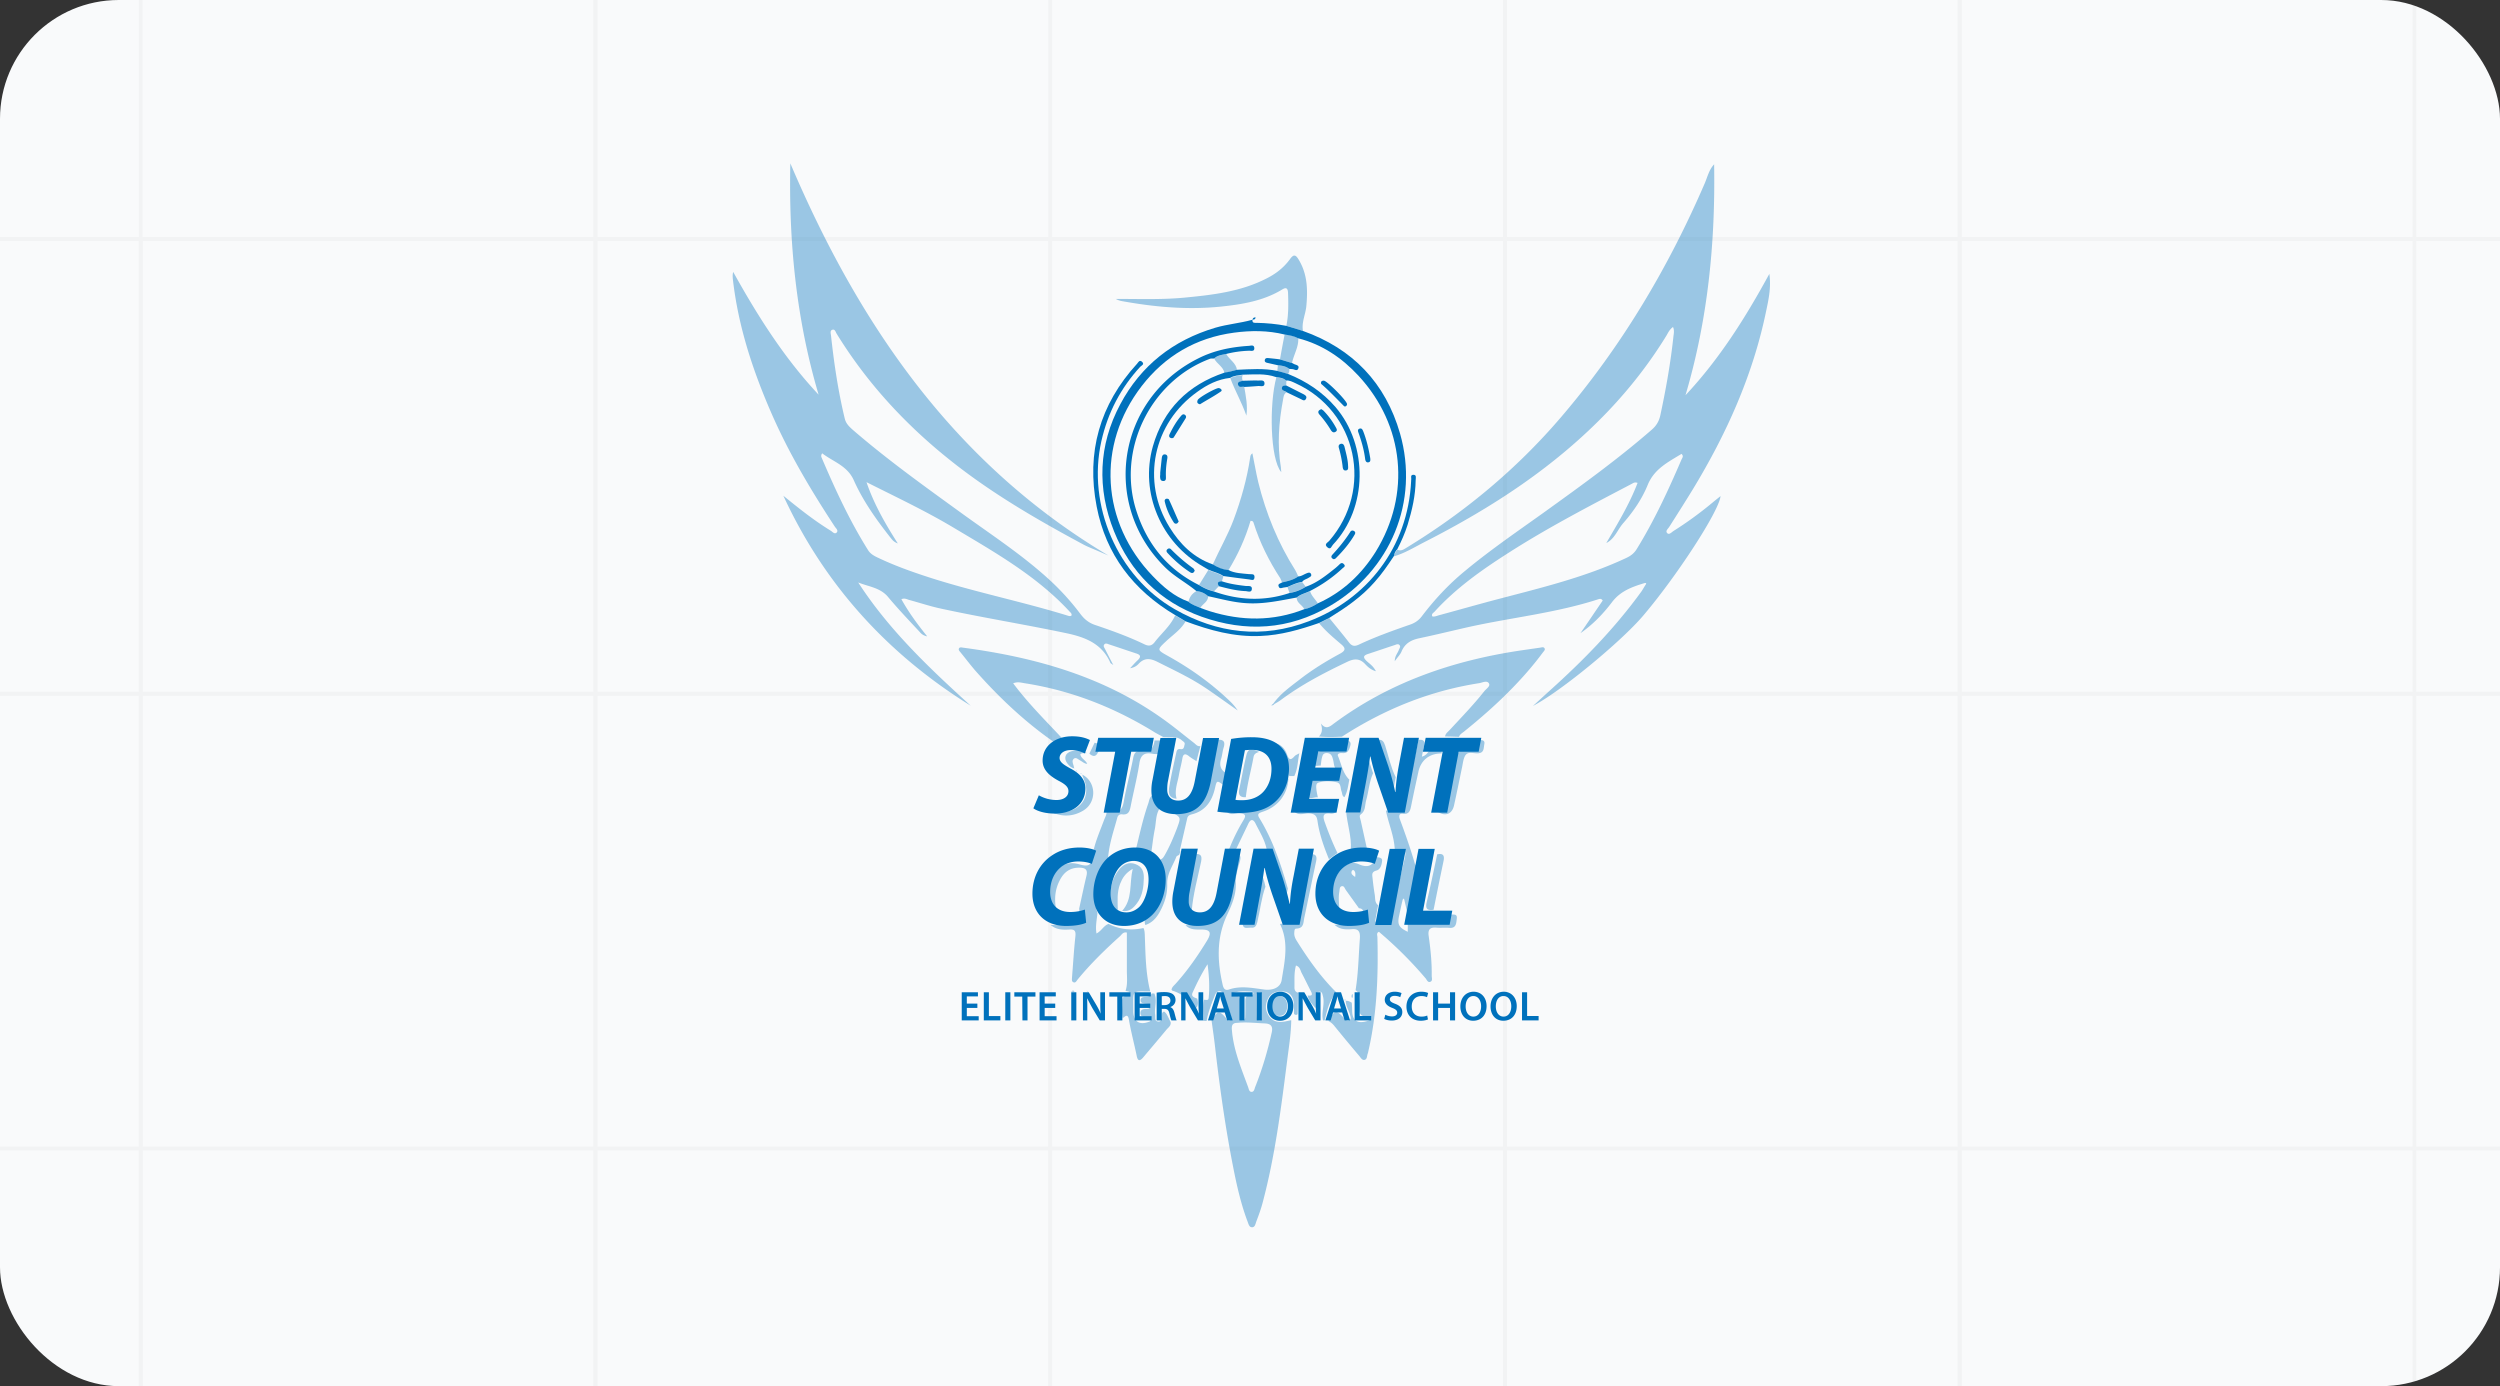 <svg xmlns="http://www.w3.org/2000/svg" width="505" height="280" fill="none"><rect width="100%" height="100%" fill="#333333" stroke="none"/><g clip-path="url(#a)"><rect width="505" height="280" fill="#F9FAFB" rx="24"/><g stroke="#000" stroke-width=".765" opacity=".03"><path d="M-63.43-43.574h91.857v91.857H-63.43zm91.86 0h91.857v91.857H28.43z"/><path d="M120.285-43.574h91.857v91.857h-91.857zm91.86 0h91.857v91.857h-91.857z"/><path d="M304-43.574h91.857v91.857H304z"/><path d="M395.855-43.574h91.857v91.857h-91.857zm91.86 0h91.857v91.857h-91.857zM-63.43 48.285h91.857v91.857H-63.43z"/><path d="M-63.43 140.141h91.857v91.857H-63.43zm0 91.859h91.857v91.857H-63.43zM28.43 48.285h91.857v91.857H28.43z"/><path d="M28.43 140.141h91.857v91.857H28.43zm0 91.859h91.857v91.857H28.43z"/><path d="M120.285 48.285h91.857v91.857h-91.857z"/><path d="M120.285 140.141h91.857v91.857h-91.857zm0 91.859h91.857v91.857h-91.857zm91.86-183.715h91.857v91.857h-91.857z"/><path d="M304 48.285h91.857v91.857H304z"/><path d="M395.855 48.285h91.857v91.857h-91.857zm91.86 0h91.857v91.857h-91.857zm-275.57 91.856h91.857v91.857h-91.857zm0 91.859h91.857v91.857h-91.857z"/><path d="M304 140.141h91.857v91.857H304zM304 232h91.857v91.857H304z"/><path d="M395.855 140.141h91.857v91.857h-91.857zm0 91.859h91.857v91.857h-91.857zm91.86-91.859h91.857v91.857h-91.857zm0 91.859h91.857v91.857h-91.857z"/></g><g fill="#0071BC" opacity=".38"><path d="M239.47 125.54c-.953 1.675-2.552 2.704-3.885 3.96-1.904 1.79-1.904 1.752.419 3.047 4.57 2.551 8.797 5.56 12.567 9.216a10.711 10.711 0 0 1 1.447 1.752c-2.247-1.562-4.417-3.161-6.702-4.684-3.047-2.019-6.36-3.542-9.597-5.18-1.485-.723-2.628-.761-3.77.495-.381.419-.952.724-1.676.838.495-.533.99-1.104 1.524-1.599.647-.61.723-1.067-.229-1.371-1.866-.609-3.732-1.257-5.598-1.866-.305-.114-.724-.305-.952.114-.19.305.076.571.19.838.495.952.991 1.942 1.676 3.237-.419-.305-.533-.343-.571-.419-1.676-3.808-4.875-5.141-8.759-5.979-8.454-1.79-17.023-3.161-25.439-4.989-2.171-.457-4.303-1.18-6.436-1.752-.457-.114-.914-.456-1.599-.152 1.447 2.59 3.16 4.951 5.217 7.502-.952-.19-1.295-.647-1.638-1.028-2.094-2.247-4.227-4.494-6.207-6.855-1.6-1.98-3.961-2.132-6.093-3.008 6.207 9.597 14.395 17.327 22.735 24.906-16.756-10.397-29.552-24.411-37.854-42.424.838.685 1.676 1.371 2.552 2.056 2.246 1.79 4.569 3.504 7.045 5.027.343.229.761.762 1.18.343.381-.419-.152-.838-.38-1.181-4.799-7.311-9.293-14.852-12.796-22.887-3.808-8.72-6.741-17.67-7.807-27.153-.038-.457-.076-.876.076-1.409 4.913 8.835 10.282 17.366 17.251 24.792-4.531-15.31-6.055-30.885-5.712-46.727 13.862 32.56 33.094 60.665 64.245 79.211-.838-.343-1.638-.723-2.475-1.066-.876-.381-1.79-.724-2.628-1.181-7.578-4.075-15.043-8.34-22.05-13.367-11.082-7.959-20.526-17.48-27.724-29.17-.228-.343-.342-1.029-.914-.8-.495.19-.266.8-.228 1.218.609 5.636 1.447 11.234 2.78 16.756.266 1.029.952 1.638 1.676 2.285 6.969 6.017 14.471 11.387 21.935 16.795 5.941 4.303 12.072 8.302 17.518 13.252a50.477 50.477 0 0 1 6.512 7.16c.761.99 1.637 1.713 2.856 2.132 3.389 1.143 6.779 2.361 10.016 3.923.875.419 1.485.343 2.094-.457 1.371-1.79 3.161-3.237 4.113-5.37.685.381 1.371.8 2.095 1.219zm-73.385-33.97c-.381.534-.114.838 0 1.143 2.704 6.322 5.598 12.567 9.254 18.394.419.685 1.028 1.066 1.714 1.409 3.465 1.675 7.083 2.97 10.739 4.151 9.14 2.932 18.584 4.836 27.762 7.654.266.076.571.229.876.038.152-.419-.229-.647-.419-.876-6.703-7.235-15.195-11.995-23.535-16.984-5.636-3.352-11.539-6.132-17.442-9.102 1.486 4.38 3.732 8.302 6.322 12.377-.838-.305-1.142-.762-1.485-1.181-2.818-3.579-5.484-7.312-7.35-11.463-1.295-3.046-4.151-3.808-6.436-5.56zm166.153 26.201c-2.514.762-4.913 1.6-6.626 3.884-1.79 2.362-3.847 4.494-6.36 6.246 1.523-2.209 3.008-4.418 4.493-6.588-.266-.419-.533-.343-.761-.305-8.492 2.78-17.404 3.694-26.086 5.598-3.39.762-6.779 1.6-10.207 2.323-1.637.343-2.894 1.028-3.579 2.666-.267.647-.8 1.142-1.371 1.98 0-1.104.609-1.637.838-2.323.114-.304.418-.647.114-.952-.229-.266-.571-.152-.838-.038-1.866.609-3.732 1.257-5.598 1.866-.99.343-.838.762-.229 1.371.61.571 1.371 1.028 1.905 2.095-1.029-.305-1.638-.876-2.171-1.448-1.066-1.142-2.171-1.142-3.542-.495-4.722 2.247-9.33 4.646-13.519 7.769-.419.305-.838.533-1.295.8-.038-.038-.076-.114-.152-.152 1.409-1.943 3.351-3.314 5.217-4.761 2.59-2.018 5.37-3.732 8.264-5.293 1.104-.609 1.104-1.105.19-1.866-1.561-1.333-3.16-2.666-4.455-4.265l2.056-1.029c1.333 1.638 2.704 3.275 3.999 4.951.571.724 1.104.8 1.942.419 3.389-1.599 6.931-2.856 10.435-4.075.952-.343 1.675-.838 2.285-1.637 2.551-3.352 5.407-6.436 8.644-9.102 5.217-4.341 10.816-8.15 16.338-12.11 7.349-5.294 14.699-10.587 21.516-16.528.876-.762 1.409-1.637 1.676-2.78 1.142-5.293 2.094-10.625 2.665-15.994.076-.61.229-1.257-.076-1.943-.761.534-1.028 1.257-1.409 1.866-3.351 5.446-7.274 10.473-11.653 15.081-10.663 11.196-23.421 19.498-37.092 26.467-2.018 1.028-3.961 2.247-6.169 2.894.038-.533.304-.952.647-1.332.762.38 1.371-.115 1.942-.457 11.729-7.16 22.202-15.88 31.151-26.353 12.149-14.205 21.631-30.123 29.019-47.26.533-1.257.838-2.666 1.866-3.77.267 15.804-1.257 31.38-5.788 46.65 6.816-7.273 12.072-15.575 16.946-24.525.381 2.78-.152 5.141-.647 7.502-2.666 12.948-7.997 24.792-14.814 36.026-1.562 2.552-3.161 5.065-4.76 7.579-.229.38-.876.837-.381 1.294.381.343.838-.19 1.18-.419a74.39 74.39 0 0 0 7.959-5.788c.496-.419.991-.8 1.6-1.295-.267 3.009-8.873 16.223-15.652 24.182-4.456 5.218-16.49 15.195-22.24 18.204 1.143-1.028 2.285-2.095 3.427-3.123 6.779-6.093 13.139-12.605 18.508-20.031.305-.457.572-.952.876-1.409.038-.076.038-.153.077-.229-.077-.038-.191-.038-.305-.038zm-7.769-8.073c2.285-3.923 4.684-7.845 6.322-12.149-.61-.228-.876.038-1.181.19-8.492 4.456-17.023 8.874-25.134 14.091-5.294 3.39-10.397 7.007-14.662 11.692-.228.266-.723.457-.495.99.533.114.99-.153 1.485-.267 3.504-.952 7.007-1.942 10.549-2.894 9.178-2.437 18.47-4.57 27.153-8.645.914-.419 1.599-.952 2.132-1.828 3.542-5.75 6.36-11.843 9.026-18.05.152-.344.495-.686 0-1.143-2.666 1.637-5.484 3.008-6.817 6.245-1.142 2.818-2.856 5.332-4.874 7.655-1.219 1.333-1.752 3.237-3.504 4.113zm-80.737 96.539c-.229 0-.457-.039-.686-.039.115-1.409-.152-2.856.153-4.227.342-.076.875.267.952-.38.228-2.285.076-4.532-.229-6.817-1.18 1.866-2.132 3.77-3.008 5.712-.381.8.342 1.028.914 1.219.19.609.266 1.218-.115 1.866-.19-.191-.342-.267-.419-.381-.99-1.295-2.97-2.666-4.417-3.047-.076-.038-.152-.114-.229-.19.077-.609.572-.914.914-1.333 2.4-2.666 4.418-5.598 6.284-8.645.952-1.599.609-2.208-1.142-2.208-1.143 0-2.324.076-3.237-.876 6.474.076 7.235-2.209 8.225-7.007.495-2.476 1.105-4.913 1.638-7.35 1.066-.076 1.447.304 1.142 1.409-.381 1.409-.914 2.894-.838 4.303.115 2.399-.761 4.456-1.713 6.474-2.209 4.646-2.057 9.33-.952 14.167.152.723.457 1.294 1.295.99 2.361-.8 4.684-.305 7.045 0 1.866.266 3.351-.457 3.579-1.866.61-3.808 1.524-7.655-.342-11.387.19 0 .419-.038.609-.038 2.399.152 2.399.152 2.932-2.247.838-3.922 1.714-7.845 2.59-11.767 1.333-.152 1.371.609 1.142 1.599-.799 3.77-1.561 7.503-2.361 11.273-.19.914-.076 2.094-1.599 2.132-.419 0-.381.495-.419.876-.038.686.267 1.257.647 1.828 2.285 3.618 4.761 7.121 7.845 10.168-1.371 1.6-1.866 3.58-2.323 5.598-.114.152-.266.114-.381 0-.342-1.599.419-3.199 0-4.836-.114-.381-.114-.876-.647-.876-.647 0-.647.533-.647.99 0 .724.19 1.447-.191 2.323-.723-.876-1.409-1.561-1.599-2.552.609.039 1.142.077.685-.799-.647-1.257-1.256-2.552-1.904-3.77-.266-.534-.343-1.257-1.142-1.486-.419 1.524-.267 2.971-.305 4.456 0 .495.19.876.724 1.028-.038 1.447-.038 2.894-.077 4.342-.266.228-.495.152-.723-.038-.038-.8 0-1.6-.076-2.4-.153-1.142-.762-2.018-1.981-2.132-1.218-.114-2.475.076-3.16 1.333-.648 1.218-.648 2.437.114 3.579.762 1.143 1.904 1.371 3.199 1.143.457-.076.876-.191 1.333-.267-.038 2.78-.495 5.522-.838 8.264-1.219 9.559-2.437 19.155-4.913 28.486-.343 1.332-.799 2.589-1.295 3.884-.19.495-.266 1.257-.952 1.181-.533-.039-.647-.724-.837-1.181-1.105-2.932-1.866-5.979-2.514-9.064-1.828-8.873-3.085-17.822-4.113-26.809-.19-1.6-.419-3.161-.647-4.761 1.219-1.98 1.599-2.018 2.97-.381.191.229.381.534.724.381.343-.152.305-.533.228-.799-.457-1.371-.914-2.78-1.409-4.151-.152-.419-.304-.876-.876-.914-.533 0-.799.418-.952.837-.685 1.714-1.371 3.39-1.675 5.18zm6.207.38c-1.295 0-1.142.914-1.066 1.79.381 3.923 1.904 7.502 3.237 11.158.152.381.19 1.029.761.991.457-.039.534-.572.648-.914 1.447-3.618 2.551-7.35 3.389-11.159.267-1.256-.304-1.713-1.409-1.751-1.866-.077-3.694-.305-5.56-.115zm-1.028-5.94c1.752.19 1.637 1.371 1.637 2.475 0 .762 0 1.523.039 2.285 0 .305.114.647.495.647.38 0 .457-.342.457-.647.038-.914.038-1.828.038-2.742 0-.8-.153-1.714 1.142-1.676.191 0 .419-.076.457-.342.038-.229-.152-.381-.381-.381-1.256-.038-2.551-.191-3.884.381zm4.951 2.399c.038 0 .038 0 0 0 .038.799 0 1.599.038 2.437 0 .305.152.609.533.571.266-.038.419-.304.419-.571v-4.532c0-.304-.191-.609-.571-.571-.305.038-.419.267-.419.533v2.133z"/><path d="M291.185 152.198c-2.475 0-4.189 1.371-4.684 3.771-.495 2.284-.99 4.531-1.447 6.816-.19.99-.419 1.752-1.676 1.6-.723-.076-.837.381-.647.99 1.104 2.97 2.171 5.979 3.047 9.025.114.381.304.648.761.572-.723 3.237-1.218 6.512-2.209 9.711a124.02 124.02 0 0 0-.723-3.199c-.152.114-.267.19-.267.266-.266 1.067-.495 2.171-.723 3.237-.381 1.752-.038 2.399 1.752 3.237v-1.675c2.056 0 4.112-.115 6.169 0 1.485.076 2.285-.381 2.361-1.866.533.19 1.523-.267 1.371.875-.114.914-.076 2.019-1.561 1.866-.838-.076-1.714.039-2.59-.038-1.333-.114-1.714.457-1.523 1.714.381 2.666.647 5.332.609 7.997 0 .419.229 1.029-.267 1.219-.533.228-.723-.419-.99-.724a80.944 80.944 0 0 0-9.406-9.368c-.571.267-.305.724-.305 1.066.191 7.731-.076 15.462-1.828 23.04a3.154 3.154 0 0 1-.152.571c-.152.419-.076 1.029-.571 1.181-.495.152-.8-.381-1.066-.724a344.756 344.756 0 0 1-5.027-6.055 3.768 3.768 0 0 0-1.257-1.066c1.295-2.285 1.561-2.323 3.199-.533.266.305.609.609 1.028.381.495-.267.229-.686.152-1.067-.266-.952-.876-1.827-.876-2.856.457-.038.838.153 1.219.381.038.495.076.99.076 1.523 0 2.095 1.029 2.818 3.085 2.171.267-.076.533-.152.533-.457 0-.266-.266-.495-.495-.457-1.904.114-1.676-1.18-1.714-2.399-.038-.99.457-2.171-.723-2.894.571-3.466.609-6.969.876-10.473.076-1.295-.191-2.018-1.714-1.866-1.181.114-2.437.038-3.389-.876 1.599-.038 3.199.038 4.76-.419.647-.19 1.18-.457 1.066-1.218-.114-.648.267-1.638-.914-1.714l-2.627-3.656c-.229-.305-.343-.876-.8-.8-.533.076-.457.724-.533 1.143-.229 1.218-.038 2.399 0 3.618-1.105-.153-1.333-1.029-1.447-1.866-.267-2.095.038-4.075 1.447-5.827 1.028-1.257 2.285-2.247 3.884-1.523 1.866.837 2.894.342 3.618-1.409.533.038 1.18.114 1.142.723-.076.762-.304 1.752-1.142 1.98-.99.267-.876.8-.8 1.448.114 1.142.267 2.323.457 3.465.114.724-.038 1.561.686 2.095a43.947 43.947 0 0 0-.419 2.208c-.076.572-.533 1.409.609 1.447.952 0 2.247.762 2.513-.952.648-3.884 1.6-7.692 2.514-11.538.533-2.323.495-2.362-1.866-2.4-.114-2.742-1.257-5.217-1.79-7.883.305 0 .609 0 .914.038 2.552.191 2.552.191 3.085-2.399.837-3.96 1.751-7.921 2.589-11.92.99-.114 1.409.229 1.105 1.295-.191.648-.267 1.333-.419 2.095.838-.229 1.142-.762 1.485-1.219h1.866c.305 0 .8-.076.609.571zm-17.441 24.944c.076-.609.076-1.066-.305-1.371-.076-.038-.343.038-.343.115-.304.571.076.875.648 1.256zm-37.284 29.284c.153.724-.419 1.105-.8 1.523-1.561 1.905-3.16 3.771-4.76 5.675-.723.837-1.104.647-1.295-.381-.495-2.399-1.142-4.799-1.561-7.236-.228-1.333-.724-.723-1.257-.343-.266-1.142-.076-2.284-.076-3.427 0-.533.114-1.028.762-1.066.343-.038.8.038.8-.457 0-.533-.61-.419-.914-.571.457-1.333.266-2.704.266-4.075v-7.693c-.8-.152-1.028.419-1.371.724-3.046 2.742-5.979 5.598-8.568 8.759-.229.266-.419.799-.914.533-.343-.191-.229-.648-.229-.952.229-2.78.381-5.522.686-8.302.114-1.143-.191-1.447-1.257-1.371-1.333.076-2.628.038-3.732-.914.952 0 1.904.038 2.856 0 2.894-.191 3.161-.495 2.894-3.313.495-2.209.952-4.456 1.486-6.665.266-1.142-.191-1.561-1.295-1.599-1.981-.076-3.275.876-4.113 2.551-.99 1.904-1.143 3.961-.686 6.055-.99-.152-1.294-.952-1.409-1.751-.304-2.019-.038-3.923 1.029-5.675 1.142-1.828 2.894-2.475 4.988-1.866 2.019.572 2.514.229 2.742-2.018.419-2.361 1.409-4.57 2.247-6.817.229-.647.647-1.256.533-1.98.305 0 .61 0 .914.076 1.523.305 2.247-.152 2.552-1.828.533-3.008 1.371-5.979 1.942-8.987.19-1.028.685-1.447 1.599-1.333 1.714.228 2.514-.495 2.704-2.133h1.79c0 .762-.114 1.486-.457 2.133-.114.228-.266.419-.381.647h.038c-.495-.038-1.028 0-1.523-.114-1.637-.266-2.323.381-2.551 2.057-.457 2.894-1.181 5.712-1.752 8.606-.191.99-.457 1.752-1.714 1.6-.533-.077-.876.228-.99.723-.762 2.78-1.714 5.484-1.866 8.378v-.038c0 .114 0 .191-.076.267-2.438 3.161-3.237 6.664-2.057 10.587-.114 1.371-.457 2.703-.19 4.151 1.028-.534 1.447-1.6 2.437-1.943 2.247 1.143 4.608 1.371 7.045.838.229.419.229.876.267 1.295.152 3.846.152 7.731 1.104 11.501-3.694.038-3.465-.495-3.427 3.541v.457c.038 2.057 1.18 2.857 3.085 2.171.266-.076.495-.19.457-.495a.633.633 0 0 0-.381-.381 3.471 3.471 0 0 0-.876-.114c-.533-.038-.838-.267-.838-.838 0-.495.305-.685.762-.761.457-.077 1.18.152 1.18-.572 0-.571-.685-.457-1.104-.533-.419-.076-.838-.19-.8-.723.038-.534.457-.61.876-.61.609 0 1.104-.152 1.371-.723h.533c.609 1.409-.038 2.894.152 4.303.077.533-.152 1.295.572 1.371.838.114.647-.724.761-1.219.077-.266-.038-.609.457-.799.61.342.876 1.294 1.333 2.094z"/><path d="M213.194 150.103c-5.979-4.113-11.235-9.063-16.033-14.471-1.105-1.257-2.095-2.59-3.161-3.885-.19-.228-.457-.495-.267-.799.191-.267.534-.153.838-.115 14.814 1.981 28.867 5.941 41.129 14.967 1.866 1.371 3.656 2.856 5.484 4.265.381.305.685.762 1.295.647-.267 1.029-.533 2.057-.8 3.047-.495-.343-1.028-.609-1.485-.99-.8-.648-1.219-.495-1.371.533-.191 1.104-.495 2.171-.686 3.275-.266 1.561-.952 3.123-.457 4.76-1.637-.076-1.675-1.256-1.485-2.399.381-2.247.876-4.455 1.371-6.702.114-.495.152-1.029.914-.914.686.114.686-.457.8-.876.152-.495-.229-.609-.571-.914-1.143-.99-2.476-.533-3.732-.648-.534-.304-1.067-.571-1.6-.875-8.111-5.027-16.832-8.493-26.277-9.978-.761-.114-1.523-.381-2.437 0 3.047 4.075 6.588 7.578 9.94 11.158-.457.305-.953.609-1.409.914zm53.236-1.334c.761-.8.685-1.714.381-2.628.647.8 1.256 1.066 2.246.305 11.539-8.683 24.716-13.139 38.844-15.157 1.067-.152 2.095-.305 3.161-.457.305-.038.647-.19.876.038.305.381-.076.648-.267.914-1.828 2.476-3.846 4.799-6.017 7.045-3.122 3.237-6.512 6.208-10.015 9.026-.343.266-.762.495-.914.99-.952-.038-1.866-.076-2.818-.076.076-.609.571-.914.952-1.333 2.361-2.552 4.798-5.065 6.969-7.807.381-.495 1.257-.99.952-1.561-.381-.686-1.295-.191-1.942-.076-10.054 1.561-19.232 5.293-27.762 10.815-1.524.076-3.085.114-4.646-.038zm-3.235-81.915c-1.105-.343-2.247-.686-3.352-1.028.457-2.21.419-4.418.343-6.627-.038-.837-.266-1.294-1.18-.723-3.809 2.323-8.112 3.008-12.453 3.465-6.741.686-13.405.076-20.07-1.142a3.884 3.884 0 0 1-1.104-.42c4.798 0 9.597.191 14.357-.304 5.484-.533 10.968-1.218 15.994-3.77 1.943-.952 3.618-2.247 4.875-3.998.762-1.067 1.181-.762 1.714.114 1.79 2.932 1.866 6.093 1.561 9.406-.152 1.676-.99 3.275-.685 5.027zm-26.467 97.263c4.989-.304 6.322-1.599 7.541-6.474.647-2.742.99-5.522 1.713-8.225 1.105-.038 1.562.342 1.219 1.523-.267.8-.305 1.676-.571 2.475-.343 1.219-.038 2.171 1.104 2.78-.076.838-.228 1.638-.571 2.399-1.371-.99-1.371-.99-1.752.686-.609 2.59-1.942 4.532-4.646 5.217-.457.114-.838.267-.952.838-.495 2.171-.99 4.303-1.485 6.436.114.228.114.419-.038.609 0 .457-.571.381-.686.724-.685 1.79-1.866 3.313-1.828 5.407.077 1.676-.342 3.314-1.066 4.837-.723 1.523-1.599 2.932-3.351 3.503-.305-.837-.038-1.485.495-2.208 2.551-3.39 3.656-7.046 1.599-11.158.838.418 1.371.076 1.79-.686 1.028-1.79 1.828-3.694 2.552-5.598.761-2.095.761-2.095-1.067-3.085zm53.428-.343c1.562.267 2.057-.495 2.323-1.942.533-3.046 1.257-6.017 1.828-9.025.191-.914.61-1.371 1.524-1.219 1.713.305 2.665-.343 2.856-2.094.609 0 1.333-.077 1.142.876-.152.723 0 1.675-1.18 1.789-.914.115-2.095-.457-2.666.457-.457.762-.495 1.828-.724 2.742-.495 2.399-.99 4.837-1.523 7.236-.381 1.98-1.98 2.475-3.58 1.18zm-.569 19.996c-1.18.19-1.714-.115-1.409-1.448.762-3.237 1.447-6.474 2.133-9.749 1.294-.266 1.523.305 1.256 1.486a879.347 879.347 0 0 0-1.98 9.711zm-77.118-19.691c.799 0 1.599 0 2.437-.076 3.732-.343 5.522-3.465 3.922-6.855-.114-.228-.152-.457-.228-.685 2.78 1.371 3.047 5.446.343 7.197-2.057 1.295-4.265 1.409-6.474.419zm50-11.919c-.342 1.561-.304 3.161-1.028 4.608h-.99c-.419-.647.571-2.057-1.104-2.057-.077 0-.191-.418-.229-.685-.038-1.485-.724-2.704-1.485-3.884 1.257.266 1.98 1.218 2.361 2.285.419 1.218.838 1.104 1.561.266.267-.228.61-.343.914-.533z"/><path d="M217 155.205c-.61-.076-.99-.495-1.333-.914-.876-1.066-.533-2.208.8-2.551 1.066-.267 2.094-.267 3.046.381-.419.114-.914-.153-1.295.266.153.838 1.067 1.143 1.409 1.904-.609 0-.99-.457-1.447-.685-.38-.19-.799-.686-1.218-.381-.495.343-.267.914-.115 1.371.039.267.115.419.153.609zm5.484-4.796c.038.381.038.762.076 1.143-.304.038-.609.114-.761.419-.457.99-1.067.875-1.752.266.343-.723.723-1.485 1.066-2.209.457.115.914.229 1.371.381zm34.313-7.922c.152-.152.343-.304.495-.457.038.038.076.115.152.153-.19.266-.381.342-.647.304zm-39.718 57.885c-.228-.038-.457-.038-.724-.076.305-.267.534-.305.724.076zm1.447-43.948c-.114-.076-.228-.152-.342-.19.19-.038.304 0 .342.19z"/><path d="M256.8 142.486c0 .038 0 .076-.038.076 0 0 .038-.038.038-.076zm.644 7.541-.342-.228c.076.076.228.152.342.228zm-39.796 5.787c-.19.039-.304-.076-.304-.266.076.114.19.19.304.266zm-.342-.265c-.077-.114-.191-.191-.267-.305.114.114.19.191.267.305zm2.513 44.823-.342-.228c.19 0 .304.076.342.228zm38.732-127.767c.304-1.676.609-3.39.952-5.065.952.152 1.866.305 2.742.762.114 1.79-.914 3.313-1.257 5.026-.8-.228-1.599-.495-2.437-.723zm4.91 50.46c-.381-.876-1.523-1.219-1.523-2.323.761-.724 1.827-.876 2.703-1.333.267.99 1.067 1.638 1.562 2.476-.838.533-1.752.952-2.742 1.18zm-19.422-2.628c0 1.143-1.105 1.524-1.562 2.362-.837-.381-1.751-.61-2.399-1.295.229-.952.762-1.638 1.6-2.095.914.076 1.713.419 2.361 1.028zm4.228 51.145a38.962 38.962 0 0 1 2.932-5.941c.571-.952.343-1.257-.762-1.333-.914-.038-2.018.571-2.742-.533 1.067 0 2.133-.076 3.161 0 3.466.304 5.712-1.485 7.274-4.304.533-.952 1.104-1.789 2.132-2.208-.152 3.161-2.094 5.712-5.179 6.702-.799.267-1.218.457-.685 1.295 2.704 4.418 4.341 9.292 5.75 14.243-.152.685-.304 1.371-.495 2.285-.876-2.78-1.675-5.332-2.513-7.883-.267-.838-.419-1.752-1.257-2.285-.381-1.942-1.447-3.618-2.323-5.37-.495-.914-.99-.685-1.371.076l-2.742 5.713c-.305-.419-.762-.381-1.18-.457zm6.092-19.689c-.534.153-1.029.343-1.143 1.028-.495 2.704-1.257 5.37-1.561 8.112-1.143.076-1.562-.457-1.333-1.561.495-2.323.876-4.646 1.447-6.931.419-1.828 1.599-.991 2.59-.648zm-19.993 11.234c-.952 1.333-.8 2.932-1.105 4.417-.342 1.676-.495 3.351-.761 5.027-.952-.495-1.942-.914-3.047-.99.762-3.123 1.447-6.284 2.514-9.33.19-.571.228-1.219.799-1.562.533.8.8 1.79 1.6 2.438zm37.206-2.095c-.495-.228-.419-.762-.571-1.142-.267-.686-.077-1.676-.991-1.866-1.218-.267-2.513-.305-3.693.076-.496.152-.457.723-.419 1.18.038.61.19 1.181.304 1.79-.761-.152-1.98.762-2.132-.723-.229-2.057.571-3.085 2.17-3.085h1.79c1.6-.038 2.133-.952 1.485-2.59-.114-.495-.152-.99-.304-1.447-.153-.609-.457-1.104-1.219-1.104-.838 0-.876.647-1.028 1.218-.076.419-.114.876-.191 1.333-.495-.114-1.409.381-1.409-.533s.077-1.98 1.181-2.361c.533-.19 1.181-.228 1.79-.19 2.589.152 2.628.114 3.161-2.361.381.495 1.599.152 1.256 1.447-.266.952-.571 1.561-1.675 1.447-.381-.038-1.028.114-.8.609.686 1.6.952 3.466 2.285 4.76-.228 1.143-.343 2.4-.99 3.542zm-2.627.572c.571.153 1.485-.152 1.256.953-.152.875-.114 1.942-1.485 1.789-1.447-.152-1.561.457-1.142 1.676.761 2.133 1.599 4.227 2.589 6.284l-1.714 1.256c-1.028-2.513-1.942-5.065-2.323-7.768-.152-1.105-.685-1.448-1.789-1.486-.991 0-2.209.572-3.009-.533 1.485 0 3.009-.038 4.494.038 2.475.115 2.475.153 3.123-2.209zm-8.91 41.7c-.115.914-.343 1.867-1.6 1.905-1.256 0-1.599-.876-1.561-1.943.038-.952.152-2.094 1.409-2.094 1.219 0 1.714.914 1.752 2.132zm11.612-1.409c.153 0 .191.076.115.19-.153.038-.191-.038-.115-.19zm1.524-1.143c.152.305.152.571-.038.876-.19-.305-.152-.571.038-.876zm.456-.648c-.076.077-.152.115-.229.191.077-.076.153-.152.229-.191z"/><path d="M251.008 186.548c1.066.114 1.485-.381 1.675-1.447.534-3.009 1.219-6.017 1.866-9.254.534 1.18.876 2.208 1.067 3.275-.838 2.323-1.067 4.798-1.638 7.159-.19.724-.457 1.219-1.295 1.105-.647-.038-1.637.418-1.675-.838zm-9.597-14.053c1.104-.038 1.447.305 1.219 1.523-.686 3.313-1.638 6.588-1.904 10.016-1.676-.381-1.371-1.676-1.143-2.78.571-2.932 1.219-5.865 1.828-8.759zm40.52-15.499-.342 1.828c-.153 0-.267.038-.419.038-.952-3.123-1.866-6.246-2.818-9.407.914-.152 1.18.419 1.447 1.143.685 2.171 1.142 4.379 2.132 6.398zm-9.065 14.622c.191-2.665-.762-5.179-.952-7.806 2.171 0 2.171-.001 2.628-2.209.571-2.666 1.104-5.37 1.942-8.074.305.876.609 1.79.876 2.666-.8 1.752-.876 3.694-1.409 5.522-.267.99-.076 2.094-1.105 2.818-.38.267-.038.838.038 1.295.457 2.018.914 4.037 1.333 6.017-1.066-.229-2.208-.229-3.351-.229zm-24.752-56.397c-1.143-.114-2.171-.533-3.161-1.142 1.371-3.047 3.047-5.941 4.227-9.064 1.524-4.075 2.704-8.264 3.351-12.567.039-.266.039-.61.457-.876.419 2.019.724 3.923 1.181 5.827 1.561 6.321 3.999 12.3 7.502 17.822.229.381.381.8.571 1.219-.99.724-2.132.952-3.275 1.219-.114-.267-.19-.572-.342-.838-2.285-3.504-4.151-7.236-5.408-11.234-.076-.191-.114-.381-.609-.381-1.029 3.503-2.552 6.855-4.494 10.015zm9.71-38.997c.724.076 1.447.152 2.019.685 0 .305 0 .647-.039.952-.342.038-.761-.076-.837.42-.115.723.609.646.914.951-.61.381-.61 1.028-.724 1.6-.838 4.493-1.18 9.025-.419 13.557.038.305.038.571.076.99-2.285-2.704-2.437-13.824-.99-19.155zm-9.293.191c.762-.495 1.676-.495 2.514-.647-.229.38-.115.8-.038 1.18-.381.19-1.105.114-.914.838.19.647.837.266 1.256.419.305 1.866.724 3.77.419 5.75-.914-2.627-2.285-4.989-3.237-7.54zm11.539 42.194c.952-.419 1.904-.876 2.971-1.028.228.305.495.609.723.952-1.028.648-2.132 1.028-3.275 1.257-.152-.419-.266-.8-.419-1.181zm-1.94-44.822c.8.076 1.637.19 2.285.724.076.38 0 .723-.229 1.028-.723-.19-1.447-.38-2.17-.61l.114-1.142zm-12.872-1.372c.685-.648 1.599-.724 2.437-.914.609 1.142 1.98 1.79 2.171 3.199l-2.514.685c-.228-1.333-1.561-1.866-2.094-2.97zm-19.46 111.393c-.914-.115-1.256-.838-1.371-1.6-.342-2.437.077-4.722 1.714-6.664.838-.99 1.904-1.485 3.237-.99 1.333.495 1.714 1.523 1.676 2.856-.038 1.79-.267 3.541-1.371 5.027-.724.99-1.6 1.828-3.009 1.561 2.171-2.399 1.409-5.408 2.133-8.492-1.523.876-2.095 1.904-2.552 3.046-.647 1.714-.495 3.504-.457 5.256zm.038.036c.114.076.228.114.343.19-.191.038-.305 0-.343-.19zm20.374-65.426c-.343.342-.686.685-.991 1.028-1.066-.267-2.094-.686-3.008-1.295.609-.99 1.257-2.018 1.866-3.008.99.457 2.133.647 3.047 1.294-.115.343-.191.648-.305.991-.762 0-1.028.266-.609.99z"/></g><path fill="#0071BC" d="M253.598 64.108c-.457 0-.647.305-.609.686.038.495.495.419.838.419 2.018.038 4.036.228 6.017.61 1.104.342 2.247.685 3.351 1.027 10.054 3.58 16.68 10.511 19.612 20.717 3.923 13.71-1.904 27.724-14.242 34.883-8.264 4.799-16.909 5.294-25.82 2.133-8.493-3.047-14.395-8.987-17.709-17.251-3.465-8.645-3.16-17.404 1.257-25.668 4.151-7.806 10.625-12.91 19.194-15.461 2.475-.724 4.988-.914 7.464-1.6.266-.076.647 0 .647-.456v-.039zm-11.12 58.685c.648.229 1.295.495 1.942.686 6.398 1.98 12.72 2.056 19.041-.419.991-.191 1.905-.648 2.742-1.181 4.989-2.247 8.835-5.865 11.692-10.434 7.159-11.615 5.788-25.515-3.466-35.531-3.351-3.618-7.312-6.322-12.186-7.579-.838-.456-1.79-.609-2.742-.761-3.389-.838-6.779-.838-10.206-.38-7.731 1.027-13.976 4.721-18.66 10.776-9.216 11.92-8.226 27.572 2.246 38.425 2.057 2.133 4.304 4.113 7.198 5.141.647.648 1.599.876 2.399 1.257z"/><path fill="#0071BC" d="m268.526 124.811-2.057 1.028c-3.846 1.333-7.769 2.476-11.881 2.628-5.294.229-10.245-1.142-15.119-2.97-.686-.419-1.409-.838-2.095-1.257-8.454-5.027-13.976-12.224-15.842-21.897-2.132-10.93.61-20.64 8.188-28.905.228-.266.457-.8.952-.38.609.533-.114.8-.343 1.028-3.96 4.303-6.55 9.292-7.845 15.004-2.932 12.986 3.237 27.343 14.814 33.969 8.607 4.913 17.708 6.017 27.077 2.438 11.729-4.456 20.031-14.852 20.678-28.372v-.152c.115-.38-.266-1.066.457-1.066.686 0 .457.647.457 1.066-.038 3.123-.723 6.093-1.637 9.064-.533 1.675-1.257 3.313-2.057 4.874-.342.381-.647.8-.647 1.333-1.219 1.828-2.475 3.694-3.961 5.332-2.627 3.008-5.826 5.179-9.139 7.235zM253.6 64.147v-.114c-.038.038-.038.076-.077.114.039 0 .077-.038.115-.038-.038 0-.038.038-.038.038z"/><path fill="#0071BC" d="M249.864 74.697c2.742-.115 5.446-.343 8.149.228.724.19 1.448.38 2.171.61 3.694 1.484 6.931 3.617 9.597 6.702 6.664 7.807 6.474 20.412-.533 27.8-.267.266-.419 1.104-1.105.533-.761-.647.038-.952.343-1.295 9.026-10.396 5.674-26.2-6.817-31.875-.609-.266-1.18-.609-1.866-.533-.571-.533-1.294-.61-2.018-.685-2.209-.8-4.494-.533-6.779-.495-.837.152-1.751.152-2.513.647-2.475.267-4.646 1.371-6.588 2.78-8.988 6.36-11.463 18.09-5.637 27.419 2.057 3.352 4.799 6.093 8.683 7.464.99.61 2.019 1.067 3.161 1.143 1.333.685 2.818.685 4.265.838.457.038 1.105-.153 1.028.685-.076.762-.685.419-1.066.381-1.752-.19-3.465-.457-5.217-.686-.914-.647-2.057-.837-3.047-1.294-.342-.191-.685-.419-1.028-.61-8.492-4.836-12.834-14.89-10.168-24.296 2.133-7.464 7.083-12.415 14.471-14.89.838-.115 1.676-.343 2.514-.572z"/><path fill="#0071BC" d="M244.04 120.433c-.685-.609-1.447-.952-2.361-1.028-2.056-1.714-4.455-2.932-6.359-4.836-12.91-12.758-9.635-33.856 6.55-42.081 3.313-1.714 6.816-2.4 10.434-2.628.381-.038 1.029-.266 1.067.457.038.724-.61.533-1.029.533a21.348 21.348 0 0 0-4.646.648c-.876.19-1.751.266-2.437.913-.305.039-.609-.037-.876.077-12.072 4.531-18.812 18.47-14.814 30.77 2.171 6.703 6.284 11.768 12.643 14.928a9.985 9.985 0 0 0 3.009 1.295c5.065 1.79 10.13 2.019 15.271.305a8.378 8.378 0 0 0 3.275-1.257c2.285-.8 4.113-2.285 5.979-3.77.267-.228.533-.457.8-.724.266-.266.571-.457.914-.076.419.419 0 .61-.267.838a28.116 28.116 0 0 1-5.484 3.999c-.342.19-.685.381-1.066.571-.876.457-1.942.647-2.704 1.333-3.351.609-6.702 1.371-10.168 1.142-2.666-.152-5.179-.876-7.731-1.409z"/><path fill="#0071BC" d="M269.441 112.968c-.533-.191-.647-.533-.305-.914 1.333-1.447 2.59-2.971 3.618-4.608.152-.267.457-.381.8-.153.266.191.228.419.114.648-1.028 1.79-2.361 3.351-3.846 4.836-.115.114-.267.153-.381.191zm7.348-20.412c.038.38.076.762-.381.838-.457.076-.609-.343-.647-.686-.229-1.828-.724-3.541-1.333-5.255-.115-.305-.267-.724.228-.876.457-.114.571.229.724.571.685 1.752 1.104 3.58 1.409 5.408zm-18.24-19.953c.8.228 1.6.495 2.438.723.19.076.342.19.533.267.419.152.99.266.723.876-.228.533-.685.19-1.066.114-.228-.038-.495-.038-.762-.076-.685-.533-1.485-.648-2.285-.724-.685-.152-1.332-.304-2.018-.457-.381-.076-.723-.19-.609-.647.076-.343.419-.381.723-.343.762.076 1.562.152 2.323.267zm13.556 9.024c0 .342-.381.647-.648.38-1.485-1.485-2.932-3.046-4.531-4.417-.115-.076-.115-.419 0-.533.076-.115.342-.19.533-.153.647.077 4.57 4 4.646 4.723zm-13.136 36.027c1.143-.266 2.285-.495 3.275-1.219.571 0 1.028-.342 1.562-.571.38-.152.837-.381 1.028.114.19.419-.229.572-.533.762-.419.267-.952.343-1.257.8-1.066.152-2.018.609-2.97 1.028-.229.038-.496.076-.724.114-.381.038-.838.343-1.028-.152-.305-.609.342-.647.647-.876zM236.765 88.52c-.571-.037-.724-.38-.495-.837.647-1.333 1.371-2.59 2.323-3.694.19-.229.457-.419.761-.19.229.152.305.418.153.685-.8 1.295-1.6 2.552-2.399 3.846-.038.115-.229.153-.343.19zm30.164-5.865c.152.114.381.229.533.42a15.7 15.7 0 0 1 2.323 3.16c.19.343.495.762-.076 1.028-.381.19-.648-.038-.876-.38a21.122 21.122 0 0 0-2.323-3.161c-.343-.42-.305-.838.419-1.067zm-15.578-4.492c-.419-.152-1.067.267-1.257-.419-.191-.724.533-.647.914-.838 1.066 0 2.094-.076 3.161-.038.495 0 1.294-.19 1.256.648-.038.685-.723.457-1.218.457-.952.076-1.904.152-2.856.19zm-8.95 3.503c-.495-.114-.686-.343-.457-.876.266-.533 3.732-2.475 4.265-2.4.419.077.761.458.419.686-1.371.952-2.818 1.714-4.227 2.59zm-4.302 23.687c-.114.114-.19.305-.342.381-.229.114-.495.038-.648-.19-.838-1.295-1.485-2.704-1.828-4.228-.076-.266.076-.533.343-.571.152-.038.457.038.495.153.686 1.447 1.295 2.932 1.98 4.455zm-3.733-9.865c.076-.8.191-1.828.305-2.894.038-.381.152-.876.685-.8.534.076.495.571.419.952-.19 1.142-.304 2.285-.266 3.427 0 .42.114 1.029-.572.99-.609-.037-.571-.57-.609-1.028.038-.076.038-.228.038-.647zm37.932-1.674c0 .533.19 1.143-.419 1.219-.61.076-.648-.534-.686-.952a23.428 23.428 0 0 0-.723-3.542c-.115-.343-.115-.724.342-.876.457-.114.648.19.762.533.305 1.257.647 2.476.724 3.618zm-12.419-14.586c-.304-.342-1.066-.228-.914-.952.076-.457.495-.38.838-.419 1.143.572 2.323 1.181 3.466 1.752.418.229.837.495.495 1.028-.305.457-.686.115-1.029-.038l-2.856-1.37zm-18.542 36.025c-.191.495-.495.609-.876.381-1.714-1.105-3.237-2.438-4.608-3.923-.228-.228-.343-.533 0-.8.229-.19.495-.152.686.038a33.292 33.292 0 0 0 4.493 3.847c.153.114.229.342.305.457zm4.873 3.16c-.419-.724-.153-.99.609-.99 1.561.533 3.237.761 4.874.952.419.038 1.219-.152 1.181.571-.038.876-.876.457-1.333.457-1.828-.076-3.58-.533-5.331-.99zm-36.363 42.238c.914.533 2.17.952 3.579.952 1.257 0 2.399-.571 2.399-1.79 0-.837-.647-1.409-2.056-2.132-1.599-.876-3.161-2.057-3.161-4.037 0-3.047 2.666-4.913 5.979-4.913 1.828 0 2.932.419 3.58.762l-1.028 2.704c-.495-.267-1.562-.686-2.818-.686-1.486 0-2.285.762-2.285 1.6 0 .876.914 1.409 2.208 2.133 1.828.952 3.009 2.208 3.009 3.998 0 3.351-2.78 5.103-6.169 5.103-2.095 0-3.618-.533-4.342-1.066l1.105-2.628zm15.421-8.797h-3.998l.571-2.818h11.234l-.533 2.818h-4.037l-2.323 12.301h-3.237l2.323-12.301zm12.341-2.818-1.676 8.721c-.114.533-.152 1.104-.152 1.79 0 1.218.723 2.171 2.209 2.171 1.675 0 2.818-1.105 3.351-3.923l1.676-8.721h3.237l-1.638 8.607c-.876 4.57-2.894 6.778-7.007 6.778-3.123 0-5.027-1.599-5.027-4.836 0-.647.076-1.409.229-2.095l1.599-8.454 3.199-.038zm11.081.229a24.182 24.182 0 0 1 4.189-.343c2.361 0 4.227.533 5.522 1.637 1.219 1.029 1.98 2.514 1.98 4.723 0 2.932-1.218 5.445-3.122 6.969-1.752 1.409-3.961 1.98-7.236 1.98-1.828 0-3.389-.152-4.113-.267l2.78-14.699zm.876 12.3c.381.076.838.076 1.409.076 1.752 0 3.313-.647 4.303-1.79 1.029-1.18 1.562-2.741 1.562-4.569 0-2.361-1.333-3.809-3.999-3.809-.571 0-1.028.038-1.371.077l-1.904 10.015zm20.944-3.846h-5.37l-.685 3.656h6.055l-.533 2.78h-9.254l2.856-15.119h8.949l-.533 2.78h-5.712l-.61 3.237h5.37l-.533 2.666zm1.295 6.436 2.856-15.119h3.808l1.98 5.751c.61 1.942 1.029 3.503 1.371 5.179h.076c.077-1.562.267-3.199.686-5.446l1.028-5.484h3.009l-2.856 15.119h-3.352l-2.094-6.055c-.686-2.057-1.067-3.428-1.485-5.294l-.077.038c-.19 1.447-.533 3.618-.99 5.979l-.99 5.294h-2.97v.038zm19.612-12.301h-3.999l.571-2.818h11.234l-.533 2.818h-4.036l-2.323 12.301h-3.237l2.323-12.301zm-72.013 34.541c-.838.381-2.209.647-4.075.647-4.074 0-6.778-2.475-6.778-6.512 0-3.427 1.561-6.131 3.884-7.692 1.6-1.105 3.504-1.638 5.636-1.638 1.676 0 2.933.381 3.352.648l-.876 2.665c-.457-.228-1.447-.495-2.78-.495-1.333 0-2.59.419-3.504 1.181-1.295 1.066-2.132 2.818-2.132 4.951 0 2.437 1.37 4.074 4.074 4.074 1.067 0 2.133-.19 2.933-.495l.266 2.666zm16.071-8.797c0 2.818-.99 5.522-2.742 7.236-1.447 1.409-3.389 2.208-5.674 2.208-3.999 0-6.207-2.818-6.207-6.397 0-2.78 1.028-5.56 2.818-7.274 1.447-1.371 3.389-2.171 5.598-2.171 4.075 0 6.207 2.742 6.207 6.398zm-9.216-2.513c-1.218 1.218-1.904 3.617-1.904 5.445 0 2.171.99 3.77 3.199 3.77.952 0 1.866-.418 2.59-1.104 1.218-1.219 1.866-3.732 1.866-5.522 0-1.904-.686-3.77-3.085-3.77-1.066.038-1.98.457-2.666 1.181zm15.691-3.617-1.676 8.835c-.114.533-.152 1.142-.152 1.828 0 1.218.761 2.17 2.247 2.17 1.713 0 2.856-1.142 3.389-3.998l1.676-8.873h3.275l-1.676 8.721c-.876 4.646-2.932 6.892-7.121 6.892-3.161 0-5.103-1.637-5.103-4.912 0-.648.076-1.409.228-2.133l1.638-8.568h3.275v.038zm8.339 15.347 2.932-15.385h3.847l2.018 5.864a61.272 61.272 0 0 1 1.409 5.256h.076c.076-1.562.267-3.275.724-5.522l1.066-5.598h3.047l-2.895 15.385h-3.389l-2.132-6.131c-.686-2.057-1.105-3.466-1.524-5.37l-.076.038c-.19 1.485-.533 3.656-.99 6.093l-.99 5.37h-3.123zm26.275-.42c-.837.381-2.208.647-4.074.647-4.075 0-6.779-2.475-6.779-6.512 0-3.427 1.561-6.131 3.884-7.692 1.6-1.105 3.504-1.638 5.636-1.638 1.676 0 2.933.381 3.352.648l-.876 2.665c-.457-.228-1.447-.495-2.78-.495-1.333 0-2.59.419-3.504 1.181-1.295 1.066-2.132 2.818-2.132 4.951 0 2.437 1.371 4.074 4.074 4.074 1.067 0 2.133-.19 2.933-.495l.266 2.666zm7.429-14.929-2.933 15.385h-3.275l2.932-15.385h3.276zm2.55 0h3.275l-2.361 12.491h5.902l-.533 2.856h-9.178l2.895-15.347zm-89.113 32.135h-2.132v1.676h2.399v.838h-3.427v-5.675h3.275v.838h-2.247v1.447h2.132v.876zm1.297-3.161h1.028v4.799h2.323v.876h-3.351v-5.675zm5.368 0v5.675h-1.029v-5.675h1.029zm2.399.876h-1.599v-.876h4.265v.876h-1.6v4.799h-1.028l-.038-4.799zm6.663 2.285h-2.133v1.676h2.399v.838h-3.427v-5.675h3.275v.838h-2.247v1.447h2.133v.876zm4.266-3.161v5.675h-1.028v-5.675h1.028zm1.335 5.675v-5.675h1.18l1.447 2.438c.381.647.724 1.294.953 1.904-.077-.762-.077-1.485-.077-2.361v-1.981h.952v5.675h-1.066l-1.485-2.476a46.696 46.696 0 0 1-1.028-1.942h-.038c.038.724.038 1.485.038 2.399v2.019h-.876zm6.931-4.799h-1.599v-.876h4.265v.876h-1.637v4.799h-1.029v-4.799zm6.663 2.285h-2.132v1.676h2.399v.838h-3.428v-5.675h3.275v.838h-2.246v1.447h2.132v.876zm1.296-3.084c.381-.077.952-.115 1.562-.115.8 0 1.371.153 1.752.457.304.267.495.648.495 1.143 0 .723-.495 1.218-1.029 1.409v.038c.419.152.648.533.8 1.104.191.724.343 1.371.457 1.562h-1.066c-.076-.153-.229-.648-.381-1.333-.152-.724-.419-.99-1.028-.99h-.533v2.323h-1.029v-5.598zm1.029 2.513h.609c.685 0 1.142-.381 1.142-.914 0-.609-.418-.914-1.104-.914-.343 0-.533.038-.647.038v1.79zm3.921 3.085v-5.675h1.18l1.447 2.438c.381.647.724 1.294.952 1.904-.076-.762-.076-1.485-.076-2.361v-1.981h.952v5.675h-1.066l-1.485-2.476a46.696 46.696 0 0 1-1.028-1.942h-.039c.039.724.039 1.485.039 2.399v2.019h-.876zm6.971-1.6-.495 1.6h-1.066l1.828-5.675h1.333l1.828 5.675h-1.105l-.495-1.6h-1.828zm1.638-.799-.457-1.41c-.115-.342-.191-.723-.267-1.066-.076.343-.152.724-.266 1.066l-.419 1.41h1.409zm3.158-2.4h-1.599v-.876h4.265v.876h-1.638v4.799h-1.028v-4.799zm4.53-.876v5.675h-1.028v-5.675h1.028zm6.363 2.781c0 1.905-1.142 2.971-2.704 2.971-1.599 0-2.589-1.219-2.589-2.894 0-1.752 1.104-2.971 2.704-2.971 1.599.038 2.589 1.295 2.589 2.894zm-4.227.077c0 1.142.571 2.056 1.562 2.056.99 0 1.561-.914 1.561-2.095 0-1.066-.533-2.056-1.561-2.056-1.029-.038-1.562.914-1.562 2.095zm5.254 2.817v-5.675h1.181l1.447 2.438c.381.647.723 1.294.952 1.904-.076-.762-.076-1.485-.076-2.361v-1.981h.952v5.675h-1.067l-1.485-2.476a49.22 49.22 0 0 1-1.028-1.942h-.038c.038.724.038 1.485.038 2.399v2.019h-.876zm7.003-1.6-.495 1.6h-1.066l1.828-5.675h1.332l1.828 5.675h-1.104l-.495-1.6h-1.828zm1.599-.799-.457-1.41c-.114-.342-.19-.723-.266-1.066-.076.343-.152.724-.267 1.066l-.419 1.41h1.409zm2.746-3.276h1.028v4.799h2.323v.876h-3.351v-5.675zm6.205 4.533c.343.191.838.343 1.371.343.647 0 1.028-.305 1.028-.762 0-.419-.305-.685-.99-.952-.914-.343-1.523-.838-1.523-1.637 0-.914.761-1.638 2.018-1.638.609 0 1.066.152 1.371.267l-.267.838c-.19-.115-.609-.267-1.142-.267-.647 0-.952.343-.952.685 0 .419.343.648 1.066.914.99.381 1.447.876 1.447 1.676 0 .914-.685 1.714-2.132 1.714-.61 0-1.219-.153-1.524-.343l.229-.838zm8.609.952c-.229.114-.8.267-1.447.267-1.79 0-2.895-1.143-2.895-2.856 0-1.866 1.295-3.009 3.009-3.009.685 0 1.181.152 1.371.267l-.229.838a2.795 2.795 0 0 0-1.104-.229c-1.142 0-1.98.724-1.98 2.095 0 1.256.723 2.056 1.98 2.056.419 0 .876-.076 1.143-.228l.152.799zm2.058-5.485v2.285h2.399v-2.285h1.028v5.675h-1.028v-2.514h-2.399v2.514h-1.028v-5.675h1.028zm9.785 2.781c0 1.905-1.143 2.971-2.704 2.971-1.6 0-2.59-1.219-2.59-2.894 0-1.752 1.104-2.971 2.704-2.971 1.637.038 2.59 1.295 2.59 2.894zm-4.228.077c0 1.142.572 2.056 1.562 2.056.99 0 1.561-.914 1.561-2.095 0-1.066-.533-2.056-1.561-2.056-.99 0-1.562.914-1.562 2.095zm10.321-.077c0 1.905-1.142 2.971-2.704 2.971-1.599 0-2.589-1.219-2.589-2.894 0-1.752 1.104-2.971 2.704-2.971 1.599.038 2.589 1.295 2.589 2.894zm-4.227.077c0 1.142.571 2.056 1.562 2.056.99 0 1.561-.914 1.561-2.095 0-1.066-.533-2.056-1.561-2.056-1.029 0-1.562.914-1.562 2.095zm5.293-2.858h1.028v4.799h2.323v.876h-3.351v-5.675z"/></g><defs><clipPath id="a"><rect width="505" height="280" fill="#fff" rx="24"/></clipPath></defs></svg>